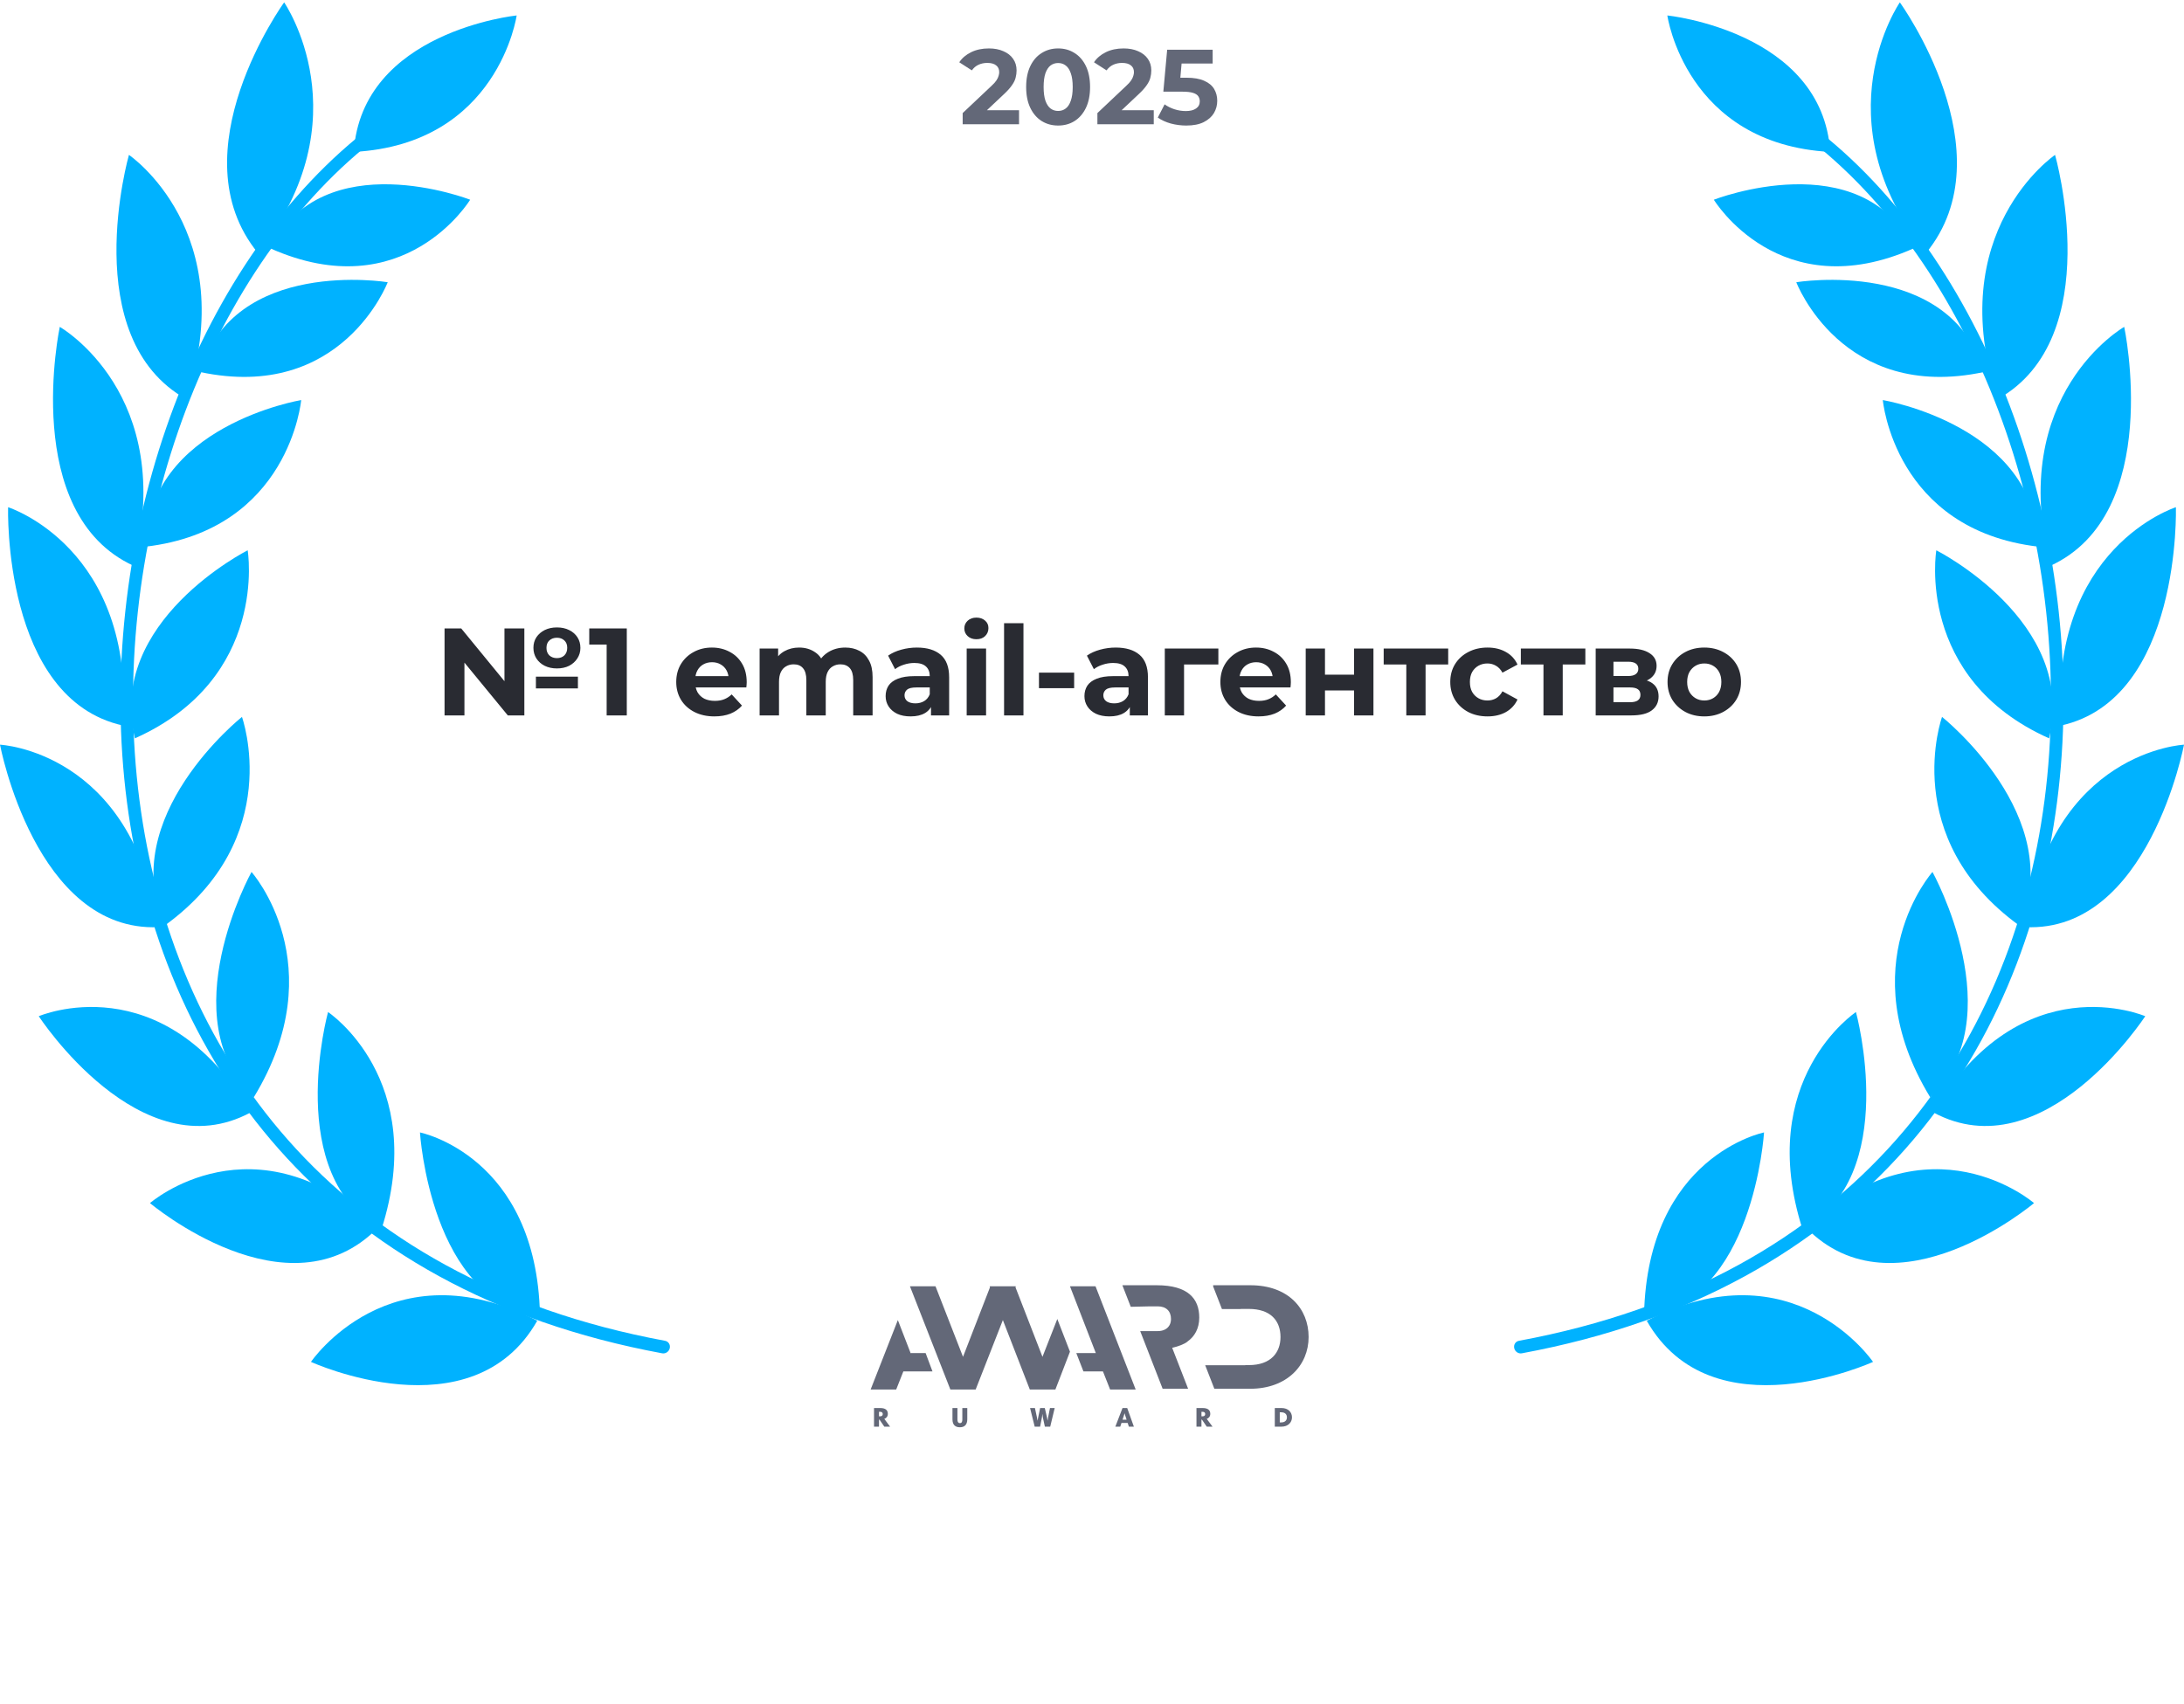 <svg width="246" height="192" viewBox="0 0 246 192" fill="none" xmlns="http://www.w3.org/2000/svg">
<path d="M47.303 127.584C47.303 127.584 60.423 130.209 60.821 148.147C48.496 146.834 47.303 127.584 47.303 127.584Z" fill="#00B2FF"/>
<path d="M35.026 153.435C35.026 153.435 43.974 140.272 60.515 148.798C53.16 161.74 35.026 153.435 35.026 153.435Z" fill="#00B2FF"/>
<path d="M36.951 114.021C36.951 114.021 48.372 121.597 42.961 138.524C31.861 132.485 36.951 114.021 36.951 114.021Z" fill="#00B2FF"/>
<path d="M16.893 135.544C16.893 135.544 28.617 125.356 42.609 138.276C32.477 148.702 16.893 135.544 16.893 135.544Z" fill="#00B2FF"/>
<path d="M28.33 98.238C28.33 98.238 37.67 108.711 28.591 123.616C19.212 114.72 28.33 98.238 28.33 98.238Z" fill="#00B2FF"/>
<path d="M4.366 114.489C4.366 114.489 18.272 108.484 28.254 125.318C15.808 132.058 4.366 114.489 4.366 114.489Z" fill="#00B2FF"/>
<path d="M27.253 80.769C27.253 80.769 32.174 94.408 18.555 104.274C13.043 92.073 27.253 80.769 27.253 80.769Z" fill="#00B2FF"/>
<path d="M0 83.898C0 83.898 14.924 84.613 17.848 104.455C3.988 105.063 0 83.898 0 83.898Z" fill="#00B2FF"/>
<path d="M27.898 61.998C27.898 61.998 30.306 76.431 15.198 83.183C11.957 70.032 27.898 61.998 27.898 61.998Z" fill="#00B2FF"/>
<path d="M0.912 57.144C0.912 57.144 15.264 61.701 13.865 81.743C0.264 78.747 0.912 57.144 0.912 57.144Z" fill="#00B2FF"/>
<path d="M33.925 45.073C33.925 45.073 32.626 59.678 16.413 61.588C16.589 47.963 33.925 45.073 33.925 45.073Z" fill="#00B2FF"/>
<path d="M6.734 36.827C6.734 36.827 19.995 44.395 15.05 63.745C2.247 57.871 6.734 36.827 6.734 36.827Z" fill="#00B2FF"/>
<path d="M43.671 31.796C43.671 31.796 38.525 45.333 22.519 41.91C26.33 28.945 43.671 31.796 43.671 31.796Z" fill="#00B2FF"/>
<path d="M14.524 17.45C14.524 17.45 27.236 26.085 20.993 44.975C8.624 38.067 14.524 17.45 14.524 17.45Z" fill="#00B2FF"/>
<path d="M52.958 22.501C52.958 22.501 45.554 34.706 30.438 27.977C36.432 16.053 52.958 22.501 52.958 22.501Z" fill="#00B2FF"/>
<path d="M58.196 1.741C58.196 1.741 56.133 16.239 39.847 17.117C40.737 3.525 58.196 1.741 58.196 1.741Z" fill="#00B2FF"/>
<path d="M32.006 0.267C32.006 0.267 41.051 13.349 29.06 28.512C19.771 17.176 32.006 0.267 32.006 0.267Z" fill="#00B2FF"/>
<path fill-rule="evenodd" clip-rule="evenodd" d="M15.707 90.131C19.35 118.144 37.055 144.059 74.912 151.059C75.292 151.129 75.529 151.502 75.44 151.891C75.351 152.281 74.97 152.539 74.589 152.469C36.098 145.351 18.014 118.924 14.302 90.388C10.6 61.921 21.192 31.263 40.128 15.589C40.438 15.332 40.882 15.368 41.121 15.669C41.359 15.97 41.301 16.422 40.991 16.679C22.54 31.951 12.054 62.05 15.707 90.131Z" fill="#00B2FF"/>
<path d="M198.697 127.584C198.697 127.584 185.577 130.209 185.179 148.147C197.504 146.834 198.697 127.584 198.697 127.584Z" fill="#00B2FF"/>
<path d="M210.974 153.435C210.974 153.435 202.026 140.272 185.485 148.798C192.84 161.74 210.974 153.435 210.974 153.435Z" fill="#00B2FF"/>
<path d="M209.049 114.021C209.049 114.021 197.628 121.597 203.039 138.524C214.139 132.485 209.049 114.021 209.049 114.021Z" fill="#00B2FF"/>
<path d="M229.107 135.544C229.107 135.544 217.383 125.356 203.391 138.276C213.523 148.702 229.107 135.544 229.107 135.544Z" fill="#00B2FF"/>
<path d="M217.67 98.238C217.67 98.238 208.33 108.711 217.409 123.616C226.788 114.72 217.67 98.238 217.67 98.238Z" fill="#00B2FF"/>
<path d="M241.634 114.489C241.634 114.489 227.728 108.484 217.746 125.318C230.192 132.058 241.634 114.489 241.634 114.489Z" fill="#00B2FF"/>
<path d="M218.747 80.769C218.747 80.769 213.826 94.408 227.445 104.274C232.957 92.073 218.747 80.769 218.747 80.769Z" fill="#00B2FF"/>
<path d="M246 83.898C246 83.898 231.076 84.613 228.152 104.455C242.012 105.063 246 83.898 246 83.898Z" fill="#00B2FF"/>
<path d="M218.101 61.998C218.101 61.998 215.694 76.431 230.802 83.183C234.043 70.032 218.101 61.998 218.101 61.998Z" fill="#00B2FF"/>
<path d="M245.088 57.144C245.088 57.144 230.736 61.701 232.135 81.743C245.736 78.747 245.088 57.144 245.088 57.144Z" fill="#00B2FF"/>
<path d="M212.075 45.073C212.075 45.073 213.374 59.678 229.587 61.588C229.411 47.963 212.075 45.073 212.075 45.073Z" fill="#00B2FF"/>
<path d="M239.266 36.827C239.266 36.827 226.005 44.395 230.95 63.745C243.753 57.871 239.266 36.827 239.266 36.827Z" fill="#00B2FF"/>
<path d="M202.329 31.796C202.329 31.796 207.475 45.333 223.481 41.91C219.67 28.945 202.329 31.796 202.329 31.796Z" fill="#00B2FF"/>
<path d="M231.476 17.45C231.476 17.45 218.764 26.085 225.007 44.975C237.376 38.067 231.476 17.45 231.476 17.45Z" fill="#00B2FF"/>
<path d="M193.042 22.501C193.042 22.501 200.446 34.706 215.562 27.977C209.568 16.053 193.042 22.501 193.042 22.501Z" fill="#00B2FF"/>
<path d="M187.804 1.741C187.804 1.741 189.867 16.239 206.153 17.117C205.263 3.525 187.804 1.741 187.804 1.741Z" fill="#00B2FF"/>
<path d="M213.994 0.267C213.994 0.267 204.949 13.349 216.94 28.512C226.229 17.176 213.994 0.267 213.994 0.267Z" fill="#00B2FF"/>
<path fill-rule="evenodd" clip-rule="evenodd" d="M230.294 90.131C226.65 118.144 208.945 144.059 171.089 151.059C170.708 151.129 170.471 151.502 170.56 151.891C170.649 152.281 171.03 152.539 171.411 152.469C209.902 145.351 227.986 118.924 231.698 90.388C235.4 61.921 224.808 31.263 205.872 15.589C205.562 15.332 205.118 15.368 204.879 15.669C204.641 15.97 204.699 16.422 205.009 16.679C223.46 31.951 233.946 62.05 230.294 90.131Z" fill="#00B2FF"/>
<path d="M50.073 80.6V70.8H51.949L57.731 77.856H56.821V70.8H59.061V80.6H57.199L51.403 73.544H52.313V80.6H50.073ZM60.363 77.562V76.232H65.095V77.562H60.363ZM62.729 75.308C62.215 75.308 61.758 75.21 61.357 75.014C60.965 74.818 60.652 74.543 60.419 74.188C60.195 73.833 60.083 73.432 60.083 72.984C60.083 72.536 60.195 72.139 60.419 71.794C60.652 71.449 60.965 71.178 61.357 70.982C61.758 70.786 62.215 70.688 62.729 70.688C63.251 70.688 63.709 70.786 64.101 70.982C64.502 71.178 64.815 71.449 65.039 71.794C65.263 72.139 65.375 72.541 65.375 72.998C65.375 73.437 65.258 73.833 65.025 74.188C64.801 74.533 64.493 74.809 64.101 75.014C63.709 75.21 63.251 75.308 62.729 75.308ZM62.729 74.146C63.074 74.146 63.354 74.043 63.569 73.838C63.783 73.623 63.891 73.339 63.891 72.984C63.891 72.629 63.783 72.354 63.569 72.158C63.354 71.953 63.074 71.85 62.729 71.85C62.383 71.85 62.099 71.953 61.875 72.158C61.66 72.354 61.553 72.634 61.553 72.998C61.553 73.343 61.66 73.623 61.875 73.838C62.099 74.043 62.383 74.146 62.729 74.146ZM68.332 80.6V71.64L69.312 72.62H66.372V70.8H70.6V80.6H68.332ZM80.467 80.712C79.609 80.712 78.853 80.544 78.199 80.208C77.555 79.872 77.056 79.415 76.701 78.836C76.347 78.248 76.169 77.581 76.169 76.834C76.169 76.078 76.342 75.411 76.687 74.832C77.042 74.244 77.522 73.787 78.129 73.46C78.736 73.124 79.422 72.956 80.187 72.956C80.924 72.956 81.587 73.115 82.175 73.432C82.772 73.74 83.244 74.188 83.589 74.776C83.934 75.355 84.107 76.05 84.107 76.862C84.107 76.946 84.103 77.044 84.093 77.156C84.084 77.259 84.075 77.357 84.065 77.45H77.947V76.176H82.917L82.077 76.554C82.077 76.162 81.998 75.821 81.839 75.532C81.68 75.243 81.461 75.019 81.181 74.86C80.901 74.692 80.575 74.608 80.201 74.608C79.828 74.608 79.496 74.692 79.207 74.86C78.927 75.019 78.708 75.247 78.549 75.546C78.391 75.835 78.311 76.181 78.311 76.582V76.918C78.311 77.329 78.4 77.693 78.577 78.01C78.764 78.318 79.02 78.556 79.347 78.724C79.683 78.883 80.075 78.962 80.523 78.962C80.924 78.962 81.275 78.901 81.573 78.78C81.881 78.659 82.161 78.477 82.413 78.234L83.575 79.494C83.23 79.886 82.796 80.189 82.273 80.404C81.751 80.609 81.148 80.712 80.467 80.712ZM95.207 72.956C95.805 72.956 96.332 73.077 96.789 73.32C97.256 73.553 97.62 73.917 97.881 74.412C98.152 74.897 98.287 75.523 98.287 76.288V80.6H96.103V76.624C96.103 76.017 95.977 75.569 95.725 75.28C95.473 74.991 95.119 74.846 94.661 74.846C94.344 74.846 94.059 74.921 93.807 75.07C93.555 75.21 93.359 75.425 93.219 75.714C93.079 76.003 93.009 76.372 93.009 76.82V80.6H90.825V76.624C90.825 76.017 90.699 75.569 90.447 75.28C90.205 74.991 89.855 74.846 89.397 74.846C89.08 74.846 88.795 74.921 88.543 75.07C88.291 75.21 88.095 75.425 87.955 75.714C87.815 76.003 87.745 76.372 87.745 76.82V80.6H85.561V73.068H87.647V75.126L87.255 74.524C87.517 74.011 87.885 73.623 88.361 73.362C88.847 73.091 89.397 72.956 90.013 72.956C90.704 72.956 91.306 73.133 91.819 73.488C92.342 73.833 92.687 74.365 92.855 75.084L92.085 74.874C92.337 74.286 92.739 73.819 93.289 73.474C93.849 73.129 94.489 72.956 95.207 72.956ZM104.865 80.6V79.13L104.725 78.808V76.176C104.725 75.709 104.58 75.345 104.291 75.084C104.011 74.823 103.577 74.692 102.989 74.692C102.587 74.692 102.191 74.757 101.799 74.888C101.416 75.009 101.089 75.177 100.819 75.392L100.035 73.866C100.445 73.577 100.94 73.353 101.519 73.194C102.097 73.035 102.685 72.956 103.283 72.956C104.431 72.956 105.322 73.227 105.957 73.768C106.591 74.309 106.909 75.154 106.909 76.302V80.6H104.865ZM102.569 80.712C101.981 80.712 101.477 80.614 101.057 80.418C100.637 80.213 100.315 79.937 100.091 79.592C99.867 79.247 99.755 78.859 99.755 78.43C99.755 77.982 99.862 77.59 100.077 77.254C100.301 76.918 100.651 76.657 101.127 76.47C101.603 76.274 102.223 76.176 102.989 76.176H104.991V77.45H103.227C102.713 77.45 102.359 77.534 102.163 77.702C101.976 77.87 101.883 78.08 101.883 78.332C101.883 78.612 101.99 78.836 102.205 79.004C102.429 79.163 102.732 79.242 103.115 79.242C103.479 79.242 103.805 79.158 104.095 78.99C104.384 78.813 104.594 78.556 104.725 78.22L105.061 79.228C104.902 79.713 104.613 80.082 104.193 80.334C103.773 80.586 103.231 80.712 102.569 80.712ZM108.885 80.6V73.068H111.069V80.6H108.885ZM109.977 72.018C109.576 72.018 109.249 71.901 108.997 71.668C108.745 71.435 108.619 71.145 108.619 70.8C108.619 70.455 108.745 70.165 108.997 69.932C109.249 69.699 109.576 69.582 109.977 69.582C110.379 69.582 110.705 69.694 110.957 69.918C111.209 70.133 111.335 70.413 111.335 70.758C111.335 71.122 111.209 71.425 110.957 71.668C110.715 71.901 110.388 72.018 109.977 72.018ZM113.096 80.6V70.212H115.28V80.6H113.096ZM117.027 77.534V75.784H120.989V77.534H117.027ZM127.258 80.6V79.13L127.118 78.808V76.176C127.118 75.709 126.973 75.345 126.684 75.084C126.404 74.823 125.97 74.692 125.382 74.692C124.98 74.692 124.584 74.757 124.192 74.888C123.809 75.009 123.482 75.177 123.212 75.392L122.428 73.866C122.838 73.577 123.333 73.353 123.912 73.194C124.49 73.035 125.078 72.956 125.676 72.956C126.824 72.956 127.715 73.227 128.35 73.768C128.984 74.309 129.302 75.154 129.302 76.302V80.6H127.258ZM124.962 80.712C124.374 80.712 123.87 80.614 123.45 80.418C123.03 80.213 122.708 79.937 122.484 79.592C122.26 79.247 122.148 78.859 122.148 78.43C122.148 77.982 122.255 77.59 122.47 77.254C122.694 76.918 123.044 76.657 123.52 76.47C123.996 76.274 124.616 76.176 125.382 76.176H127.384V77.45H125.62C125.106 77.45 124.752 77.534 124.556 77.702C124.369 77.87 124.276 78.08 124.276 78.332C124.276 78.612 124.383 78.836 124.598 79.004C124.822 79.163 125.125 79.242 125.508 79.242C125.872 79.242 126.198 79.158 126.488 78.99C126.777 78.813 126.987 78.556 127.118 78.22L127.454 79.228C127.295 79.713 127.006 80.082 126.586 80.334C126.166 80.586 125.624 80.712 124.962 80.712ZM131.199 80.6V73.068H137.233V74.86H132.879L133.369 74.384V80.6H131.199ZM141.758 80.712C140.899 80.712 140.143 80.544 139.49 80.208C138.846 79.872 138.347 79.415 137.992 78.836C137.637 78.248 137.46 77.581 137.46 76.834C137.46 76.078 137.633 75.411 137.978 74.832C138.333 74.244 138.813 73.787 139.42 73.46C140.027 73.124 140.713 72.956 141.478 72.956C142.215 72.956 142.878 73.115 143.466 73.432C144.063 73.74 144.535 74.188 144.88 74.776C145.225 75.355 145.398 76.05 145.398 76.862C145.398 76.946 145.393 77.044 145.384 77.156C145.375 77.259 145.365 77.357 145.356 77.45H139.238V76.176H144.208L143.368 76.554C143.368 76.162 143.289 75.821 143.13 75.532C142.971 75.243 142.752 75.019 142.472 74.86C142.192 74.692 141.865 74.608 141.492 74.608C141.119 74.608 140.787 74.692 140.498 74.86C140.218 75.019 139.999 75.247 139.84 75.546C139.681 75.835 139.602 76.181 139.602 76.582V76.918C139.602 77.329 139.691 77.693 139.868 78.01C140.055 78.318 140.311 78.556 140.638 78.724C140.974 78.883 141.366 78.962 141.814 78.962C142.215 78.962 142.565 78.901 142.864 78.78C143.172 78.659 143.452 78.477 143.704 78.234L144.866 79.494C144.521 79.886 144.087 80.189 143.564 80.404C143.041 80.609 142.439 80.712 141.758 80.712ZM147.072 80.6V73.068H149.242V76.008H152.518V73.068H154.702V80.6H152.518V77.786H149.242V80.6H147.072ZM158.403 80.6V74.356L158.893 74.86H155.855V73.068H163.121V74.86H160.083L160.573 74.356V80.6H158.403ZM167.554 80.712C166.742 80.712 166.019 80.549 165.384 80.222C164.75 79.886 164.25 79.424 163.886 78.836C163.532 78.248 163.354 77.581 163.354 76.834C163.354 76.078 163.532 75.411 163.886 74.832C164.25 74.244 164.75 73.787 165.384 73.46C166.019 73.124 166.742 72.956 167.554 72.956C168.348 72.956 169.038 73.124 169.626 73.46C170.214 73.787 170.648 74.258 170.928 74.874L169.234 75.784C169.038 75.429 168.791 75.168 168.492 75C168.203 74.832 167.886 74.748 167.54 74.748C167.167 74.748 166.831 74.832 166.532 75C166.234 75.168 165.996 75.406 165.818 75.714C165.65 76.022 165.566 76.395 165.566 76.834C165.566 77.273 165.65 77.646 165.818 77.954C165.996 78.262 166.234 78.5 166.532 78.668C166.831 78.836 167.167 78.92 167.54 78.92C167.886 78.92 168.203 78.841 168.492 78.682C168.791 78.514 169.038 78.248 169.234 77.884L170.928 78.808C170.648 79.415 170.214 79.886 169.626 80.222C169.038 80.549 168.348 80.712 167.554 80.712ZM173.852 80.6V74.356L174.342 74.86H171.304V73.068H178.57V74.86H175.532L176.022 74.356V80.6H173.852ZM179.734 80.6V73.068H183.584C184.527 73.068 185.264 73.241 185.796 73.586C186.328 73.922 186.594 74.398 186.594 75.014C186.594 75.63 186.342 76.115 185.838 76.47C185.343 76.815 184.685 76.988 183.864 76.988L184.088 76.484C185.003 76.484 185.684 76.652 186.132 76.988C186.589 77.324 186.818 77.814 186.818 78.458C186.818 79.121 186.566 79.643 186.062 80.026C185.558 80.409 184.788 80.6 183.752 80.6H179.734ZM181.736 79.116H183.57C183.971 79.116 184.27 79.051 184.466 78.92C184.671 78.78 184.774 78.57 184.774 78.29C184.774 78.001 184.681 77.791 184.494 77.66C184.307 77.52 184.013 77.45 183.612 77.45H181.736V79.116ZM181.736 76.162H183.388C183.771 76.162 184.055 76.092 184.242 75.952C184.438 75.812 184.536 75.611 184.536 75.35C184.536 75.079 184.438 74.879 184.242 74.748C184.055 74.617 183.771 74.552 183.388 74.552H181.736V76.162ZM191.971 80.712C191.168 80.712 190.454 80.544 189.829 80.208C189.213 79.872 188.723 79.415 188.359 78.836C188.004 78.248 187.827 77.581 187.827 76.834C187.827 76.078 188.004 75.411 188.359 74.832C188.723 74.244 189.213 73.787 189.829 73.46C190.454 73.124 191.168 72.956 191.971 72.956C192.764 72.956 193.474 73.124 194.099 73.46C194.724 73.787 195.214 74.239 195.569 74.818C195.924 75.397 196.101 76.069 196.101 76.834C196.101 77.581 195.924 78.248 195.569 78.836C195.214 79.415 194.724 79.872 194.099 80.208C193.474 80.544 192.764 80.712 191.971 80.712ZM191.971 78.92C192.335 78.92 192.662 78.836 192.951 78.668C193.24 78.5 193.469 78.262 193.637 77.954C193.805 77.637 193.889 77.263 193.889 76.834C193.889 76.395 193.805 76.022 193.637 75.714C193.469 75.406 193.24 75.168 192.951 75C192.662 74.832 192.335 74.748 191.971 74.748C191.607 74.748 191.28 74.832 190.991 75C190.702 75.168 190.468 75.406 190.291 75.714C190.123 76.022 190.039 76.395 190.039 76.834C190.039 77.263 190.123 77.637 190.291 77.954C190.468 78.262 190.702 78.5 190.991 78.668C191.28 78.836 191.607 78.92 191.971 78.92Z" fill="#292B32"/>
<path fill-rule="evenodd" clip-rule="evenodd" d="M100.258 160.733H99.607L99.065 159.938H99.008V160.733H98.448V158.633H99.143C99.782 158.633 100.004 158.91 100.004 159.289C100.004 159.59 99.829 159.778 99.607 159.855L100.258 160.733ZM99.162 159.061H99.008V159.563H99.165C99.319 159.563 99.431 159.477 99.431 159.317C99.431 159.16 99.334 159.061 99.162 159.061ZM107.283 158.633V159.904C107.283 160.563 107.633 160.8 108.119 160.8C108.623 160.8 108.952 160.535 108.952 159.898V158.633H108.394V159.935C108.394 160.154 108.341 160.335 108.116 160.335C107.944 160.335 107.843 160.206 107.843 159.935V158.633H107.283ZM117.48 159.766C117.452 159.631 117.43 159.47 117.42 159.32H117.408L117.406 159.332C117.391 159.479 117.376 159.628 117.348 159.757L117.154 160.733H116.546L116.024 158.633H116.572L116.791 159.649C116.827 159.816 116.839 159.901 116.852 159.983C116.854 160.001 116.857 160.019 116.86 160.037H116.872C116.887 159.933 116.913 159.811 116.936 159.705L116.936 159.704C116.942 159.675 116.948 159.647 116.954 159.621L117.157 158.633H117.683L117.918 159.643C117.947 159.769 117.96 159.852 117.973 159.935C117.979 159.968 117.984 160.001 117.99 160.037H118.003C118.018 159.901 118.037 159.784 118.065 159.646L118.266 158.633H118.798L118.294 160.733H117.693L117.48 159.766ZM126.437 158.633H126.966L127.717 160.733H127.154L127.016 160.311H126.321L126.183 160.733H125.629L126.437 158.633ZM126.44 159.945H126.897L126.75 159.495C126.715 159.391 126.703 159.343 126.686 159.273L126.678 159.24H126.662C126.658 159.256 126.653 159.272 126.649 159.287C126.631 159.356 126.615 159.415 126.587 159.498L126.44 159.945ZM135.926 160.733H136.577L135.926 159.855C136.148 159.778 136.323 159.59 136.323 159.289C136.323 158.91 136.101 158.633 135.462 158.633H134.767V160.733H135.328V159.938H135.384L135.926 160.733ZM135.328 159.061H135.481C135.653 159.061 135.75 159.16 135.75 159.317C135.75 159.477 135.638 159.563 135.484 159.563H135.328V159.061ZM144.344 158.633C145.115 158.633 145.525 159.11 145.525 159.683C145.525 160.252 145.089 160.733 144.338 160.733H143.59V158.633H144.344ZM144.313 160.252C144.764 160.252 144.955 159.994 144.955 159.683C144.955 159.347 144.748 159.114 144.313 159.114H144.15V160.252H144.313Z" fill="#636878"/>
<path fill-rule="evenodd" clip-rule="evenodd" d="M123.398 144.919L127.92 156.548H125.04L124.234 154.509H122.036L121.23 152.439H123.429L120.518 144.919H123.398ZM105.374 144.919L108.471 152.865L111.506 145.041L111.475 144.919H114.417L114.386 145.041L117.421 152.865L119.093 148.603L120.518 152.286L118.877 156.548H115.996L112.961 148.725L109.895 156.548H107.046L102.494 144.919H105.374ZM102.525 152.439L102.555 152.408L101.131 148.725L98.065 156.548H100.945L101.75 154.509H105.033L104.259 152.439H102.525Z" fill="#636878"/>
<path fill-rule="evenodd" clip-rule="evenodd" d="M133.76 151.138C134.543 150.584 135.081 149.688 135.081 148.443C135.081 146.339 133.846 144.8 130.296 144.8H126.434V144.834L127.365 147.228H127.373L129.548 147.177H130.401C131.358 147.177 131.897 147.724 131.897 148.597C131.897 149.167 131.639 149.567 131.229 149.782C131 149.902 130.724 149.965 130.418 149.965H130.087L128.429 149.965L129.548 152.841L130.957 156.464H133.828L132.032 151.847C132.763 151.68 133.379 151.439 133.741 151.162C133.751 151.154 133.757 151.146 133.76 151.138Z" fill="#636878"/>
<path fill-rule="evenodd" clip-rule="evenodd" d="M140.84 144.8H136.647V144.937L137.638 147.485H139.761V147.468H140.666C143.084 147.468 144.232 148.767 144.232 150.632C144.232 152.359 143.171 153.796 140.666 153.796H140.266V153.813H135.75L136.781 156.463H140.805C144.981 156.463 147.399 153.796 147.399 150.632C147.399 147.451 145.12 144.8 140.84 144.8Z" fill="#636878"/>
<path d="M108.433 14V12.74L111.673 9.68C111.929 9.448 112.117 9.24 112.237 9.056C112.357 8.872 112.437 8.704 112.477 8.552C112.525 8.4 112.549 8.26 112.549 8.132C112.549 7.796 112.433 7.54 112.201 7.364C111.977 7.18 111.645 7.088 111.205 7.088C110.853 7.088 110.525 7.156 110.221 7.292C109.925 7.428 109.673 7.64 109.465 7.928L108.049 7.016C108.369 6.536 108.817 6.156 109.393 5.876C109.969 5.596 110.633 5.456 111.385 5.456C112.009 5.456 112.553 5.56 113.017 5.768C113.489 5.968 113.853 6.252 114.109 6.62C114.373 6.988 114.505 7.428 114.505 7.94C114.505 8.212 114.469 8.484 114.397 8.756C114.333 9.02 114.197 9.3 113.989 9.596C113.789 9.892 113.493 10.224 113.101 10.592L110.413 13.124L110.041 12.416H114.781V14H108.433ZM119.183 14.144C118.495 14.144 117.879 13.976 117.335 13.64C116.791 13.296 116.363 12.8 116.051 12.152C115.739 11.504 115.583 10.72 115.583 9.8C115.583 8.88 115.739 8.096 116.051 7.448C116.363 6.8 116.791 6.308 117.335 5.972C117.879 5.628 118.495 5.456 119.183 5.456C119.879 5.456 120.495 5.628 121.031 5.972C121.575 6.308 122.003 6.8 122.315 7.448C122.627 8.096 122.783 8.88 122.783 9.8C122.783 10.72 122.627 11.504 122.315 12.152C122.003 12.8 121.575 13.296 121.031 13.64C120.495 13.976 119.879 14.144 119.183 14.144ZM119.183 12.5C119.511 12.5 119.795 12.408 120.035 12.224C120.283 12.04 120.475 11.748 120.611 11.348C120.755 10.948 120.827 10.432 120.827 9.8C120.827 9.168 120.755 8.652 120.611 8.252C120.475 7.852 120.283 7.56 120.035 7.376C119.795 7.192 119.511 7.1 119.183 7.1C118.863 7.1 118.579 7.192 118.331 7.376C118.091 7.56 117.899 7.852 117.755 8.252C117.619 8.652 117.551 9.168 117.551 9.8C117.551 10.432 117.619 10.948 117.755 11.348C117.899 11.748 118.091 12.04 118.331 12.224C118.579 12.408 118.863 12.5 119.183 12.5ZM123.608 14V12.74L126.848 9.68C127.104 9.448 127.292 9.24 127.412 9.056C127.532 8.872 127.612 8.704 127.652 8.552C127.7 8.4 127.724 8.26 127.724 8.132C127.724 7.796 127.608 7.54 127.376 7.364C127.152 7.18 126.82 7.088 126.38 7.088C126.028 7.088 125.7 7.156 125.396 7.292C125.1 7.428 124.848 7.64 124.64 7.928L123.224 7.016C123.544 6.536 123.992 6.156 124.568 5.876C125.144 5.596 125.808 5.456 126.56 5.456C127.184 5.456 127.728 5.56 128.192 5.768C128.664 5.968 129.028 6.252 129.284 6.62C129.548 6.988 129.68 7.428 129.68 7.94C129.68 8.212 129.644 8.484 129.572 8.756C129.508 9.02 129.372 9.3 129.164 9.596C128.964 9.892 128.668 10.224 128.276 10.592L125.588 13.124L125.216 12.416H129.956V14H123.608ZM133.615 14.144C133.031 14.144 132.451 14.068 131.875 13.916C131.307 13.756 130.819 13.532 130.411 13.244L131.179 11.756C131.499 11.988 131.867 12.172 132.283 12.308C132.707 12.444 133.135 12.512 133.567 12.512C134.055 12.512 134.439 12.416 134.719 12.224C134.999 12.032 135.139 11.764 135.139 11.42C135.139 11.204 135.083 11.012 134.971 10.844C134.859 10.676 134.659 10.548 134.371 10.46C134.091 10.372 133.695 10.328 133.183 10.328H131.035L131.467 5.6H136.591V7.16H132.163L133.171 6.272L132.871 9.644L131.863 8.756H133.639C134.471 8.756 135.139 8.872 135.643 9.104C136.155 9.328 136.527 9.636 136.759 10.028C136.991 10.42 137.107 10.864 137.107 11.36C137.107 11.856 136.983 12.316 136.735 12.74C136.487 13.156 136.103 13.496 135.583 13.76C135.071 14.016 134.415 14.144 133.615 14.144Z" fill="#636878"/>
</svg>
